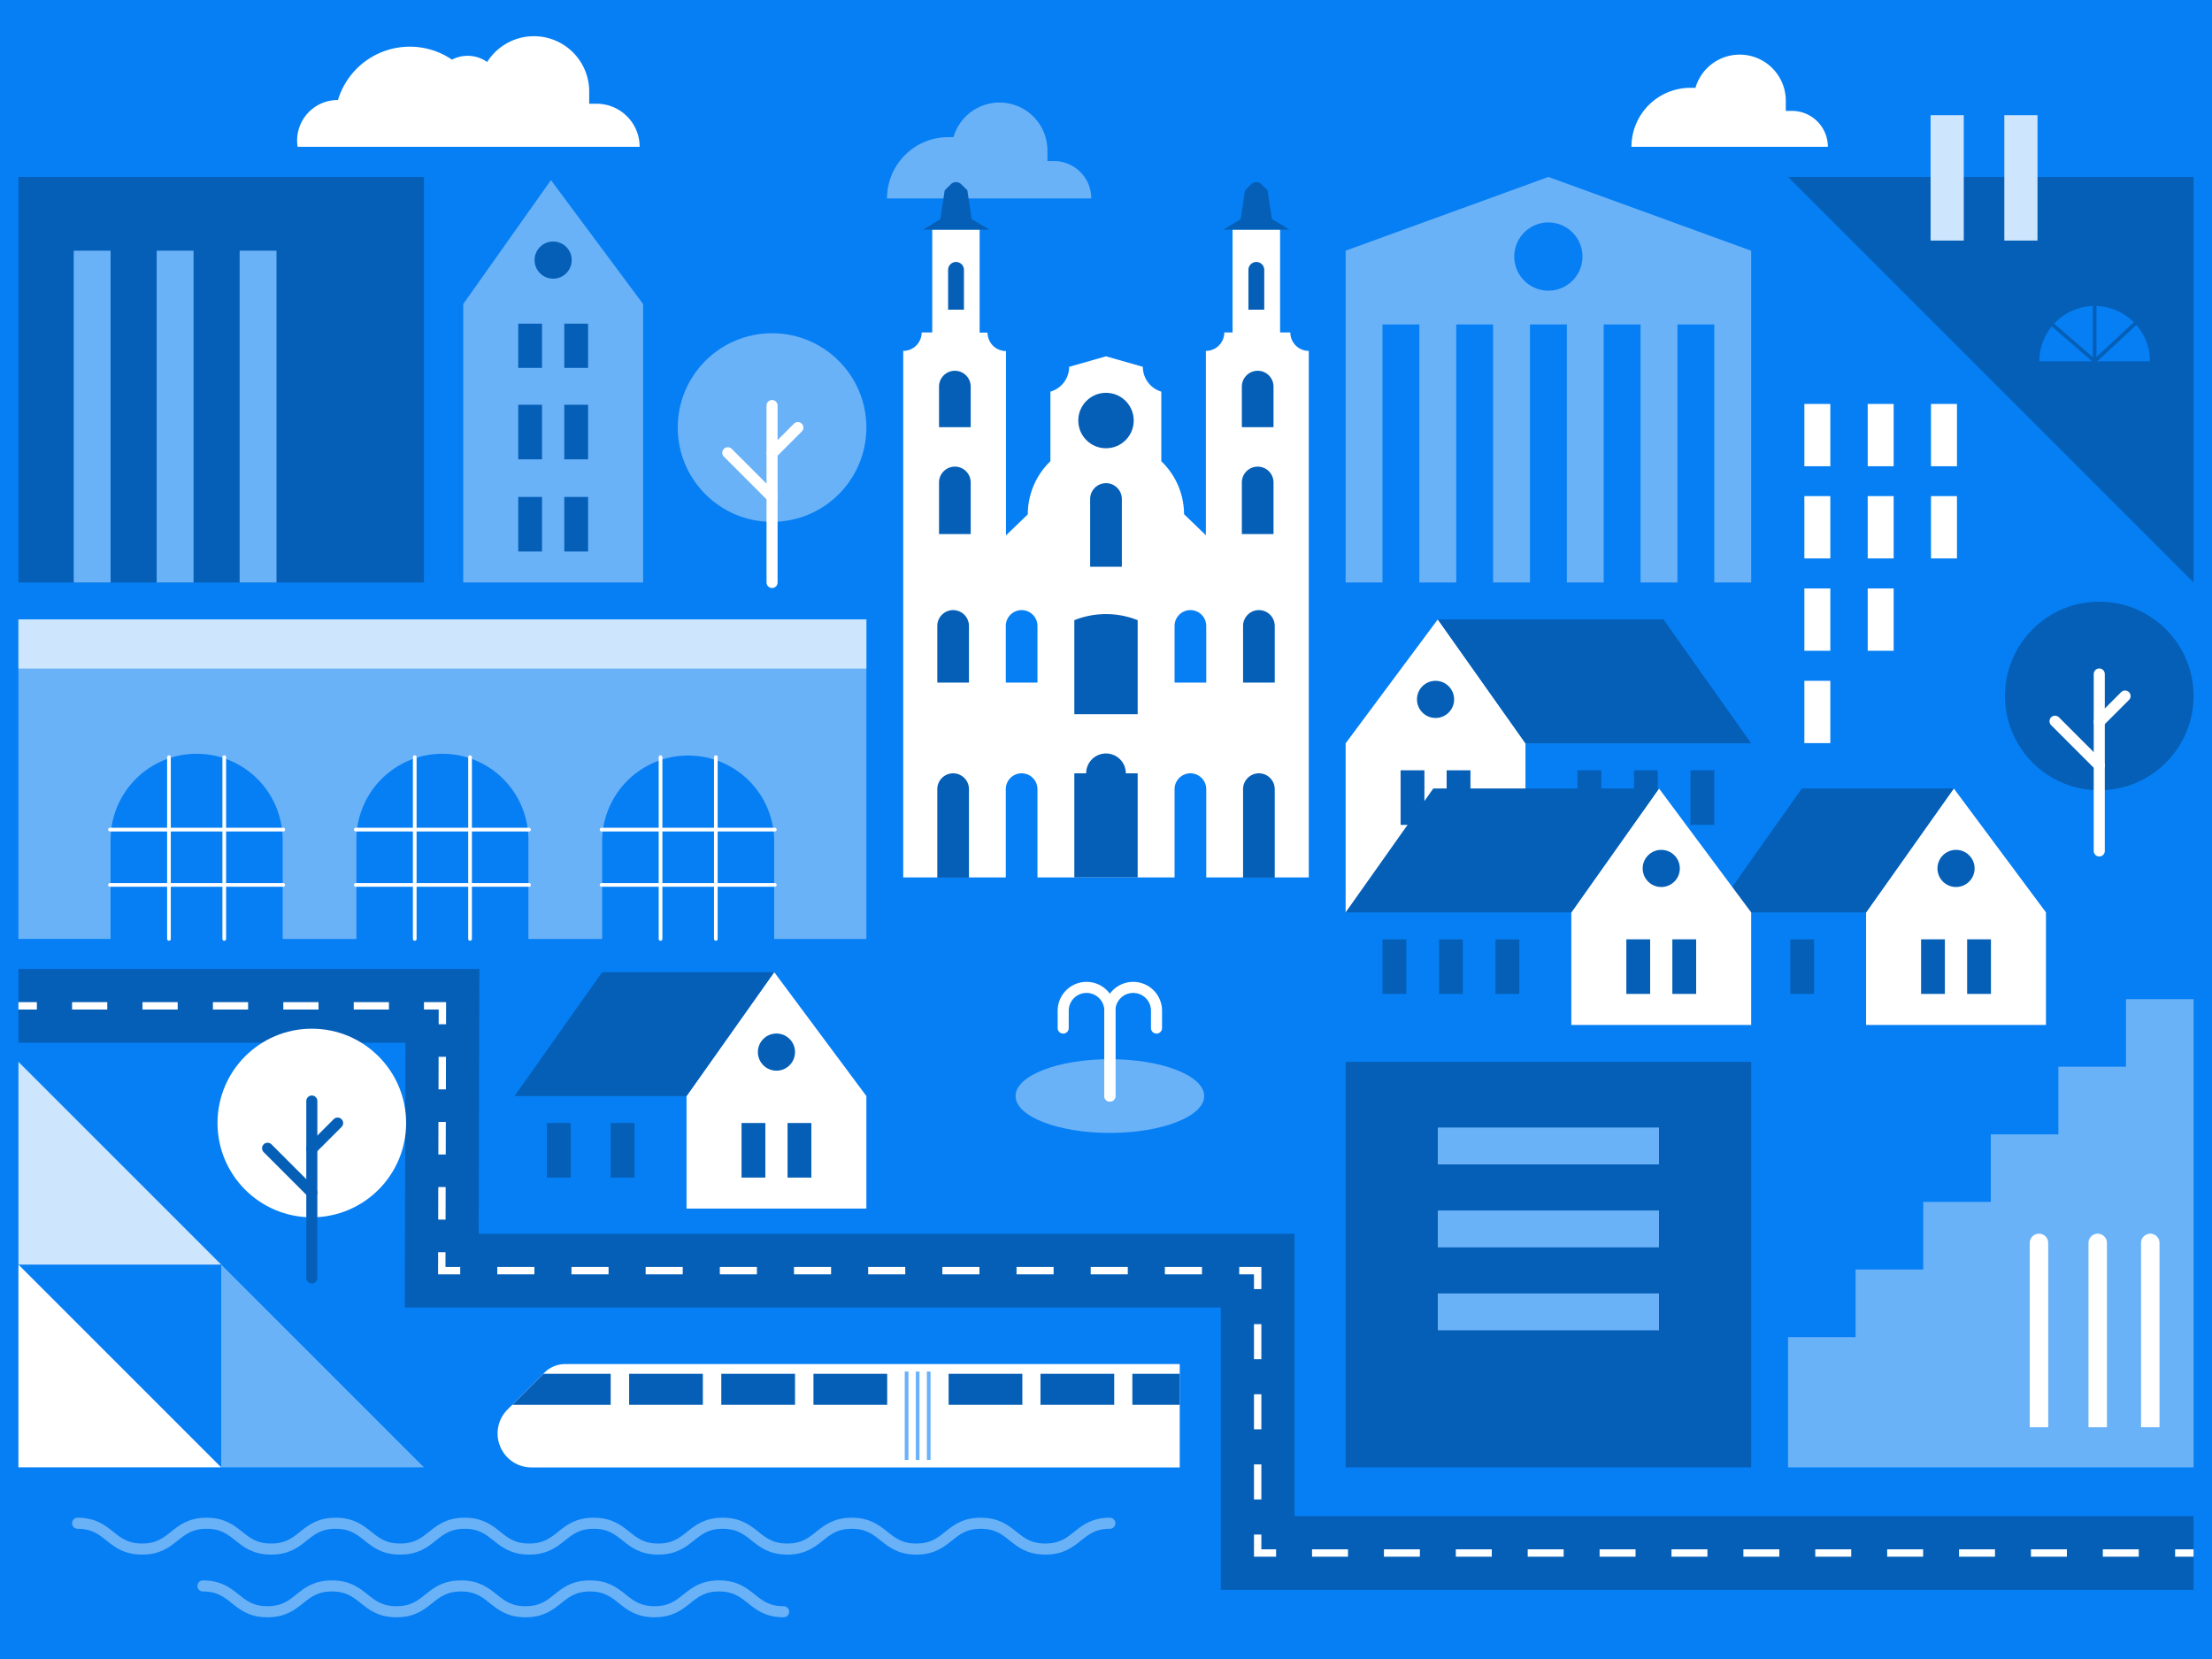 <svg xmlns="http://www.w3.org/2000/svg" viewBox="0 0 600 450">
  <defs>
    <style>
      .cls-1 {
        fill: #067ff4;
      }

      .cls-2 {
        fill: #fff;
      }

      .cls-3 {
        fill: #6ab2f8;
      }

      .cls-4 {
        fill: #055fb7;
      }

      .cls-10, .cls-11, .cls-12, .cls-13, .cls-14, .cls-15, .cls-16, .cls-17, .cls-18, .cls-19, .cls-5, .cls-6, .cls-7, .cls-9 {
        fill: none;
        stroke-miterlimit: 10;
      }

      .cls-16, .cls-5, .cls-7 {
        stroke: #6ab2f8;
      }

      .cls-17, .cls-19, .cls-5, .cls-6 {
        stroke-linecap: round;
      }

      .cls-17, .cls-5, .cls-6 {
        stroke-width: 3px;
      }

      .cls-10, .cls-11, .cls-12, .cls-13, .cls-14, .cls-15, .cls-19, .cls-6 {
        stroke: #fff;
      }

      .cls-7 {
        stroke-width: 10px;
      }

      .cls-8 {
        fill: #cde5fd;
      }

      .cls-17, .cls-18, .cls-9 {
        stroke: #055fb7;
      }

      .cls-9 {
        stroke-width: 20px;
      }

      .cls-10, .cls-11, .cls-12, .cls-13, .cls-14, .cls-15 {
        stroke-width: 2px;
      }

      .cls-11 {
        stroke-dasharray: 9.55 9.55;
      }

      .cls-12 {
        stroke-dasharray: 8.83 8.83;
      }

      .cls-13 {
        stroke-dasharray: 10.06 10.06;
      }

      .cls-14 {
        stroke-dasharray: 9.51 9.51;
      }

      .cls-15 {
        stroke-dasharray: 9.75 9.75;
      }
    </style>
  </defs>
  <g id="Layer_2" data-name="Layer 2">
    <rect class="cls-1" width="600" height="450"/>
    <g>
      <path class="cls-2" d="M130.37,39.82H173.5a11.67,11.67,0,0,0-11.68-11.68h-2V24.82a15,15,0,0,0-15-15h0a15,15,0,0,0-12.68,7,9.18,9.18,0,0,0-9.54-.64A20.36,20.36,0,0,0,91.67,27.13h-.08a11,11,0,0,0-11,11,11.93,11.93,0,0,0,.14,1.7Z"/>
      <path class="cls-2" d="M486.06,30.08h-1.67V27.32a12.5,12.5,0,0,0-12.5-12.5h0a12.48,12.48,0,0,0-12,9h-1.36a16,16,0,0,0-16,16H495.8A9.74,9.74,0,0,0,486.06,30.08Z"/>
      <path class="cls-3" d="M285.86,43.69h-1.75V40.82a13,13,0,0,0-13-13h0a13,13,0,0,0-12.48,9.38h-1.41a16.61,16.61,0,0,0-16.61,16.62H296A10.12,10.12,0,0,0,285.86,43.69Z"/>
      <g>
        <polygon class="cls-2" points="529.96 213.87 506.17 247.48 506.17 278.01 554.96 278.01 554.96 247.48 529.96 213.87"/>
        <polygon class="cls-4" points="506.17 247.48 464.96 247.48 488.74 213.87 529.96 213.87 506.17 247.48"/>
        <rect class="cls-4" x="485.61" y="254.79" width="6.46" height="14.81"/>
        <g>
          <rect class="cls-4" x="521.09" y="254.79" width="6.46" height="14.81"/>
          <rect class="cls-4" x="533.58" y="254.79" width="6.46" height="14.81"/>
        </g>
        <circle class="cls-4" cx="530.57" cy="235.56" r="5.04"/>
      </g>
      <g>
        <path class="cls-5" d="M55.05,430.18c8.75,0,8.75,7,17.5,7s8.75-7,17.49-7,8.75,7,17.51,7,8.75-7,17.5-7,8.75,7,17.5,7,8.75-7,17.49-7,8.75,7,17.51,7,8.75-7,17.5-7,8.75,7,17.5,7"/>
        <path class="cls-5" d="M21.05,413.18c8.75,0,8.75,7,17.5,7s8.75-7,17.49-7,8.75,7,17.51,7,8.75-7,17.5-7,8.75,7,17.5,7,8.75-7,17.49-7,8.75,7,17.51,7,8.75-7,17.5-7,8.75,7,17.5,7,8.75-7,17.49-7,8.75,7,17.51,7,8.75-7,17.5-7,8.75,7,17.5,7,8.75-7,17.49-7,8.75,7,17.51,7,8.75-7,17.5-7"/>
      </g>
      <g>
        <ellipse class="cls-3" cx="301.05" cy="297.3" rx="25.58" ry="10"/>
        <path class="cls-6" d="M301.05,297.3V274.16a6.32,6.32,0,0,1,6.32-6.33h0a6.32,6.32,0,0,1,6.33,6.33v4.7"/>
        <path class="cls-6" d="M301.05,297.3V274.16a6.33,6.33,0,0,0-6.33-6.33h0a6.33,6.33,0,0,0-6.33,6.33v4.7"/>
      </g>
      <g>
        <path class="cls-2" d="M347.22,90.18V62.25H334.33V90.18h-2.24a5,5,0,0,1-5,5v50l-5.92-5.7A20,20,0,0,0,315,125.11V106.23A7,7,0,0,1,310,99.5l-10-2.85L290,99.5a7,7,0,0,1-5.08,6.73v18.88a20,20,0,0,0-6.13,14.41l-5.92,5.7v-50a5,5,0,0,1-5-5h-2.15V62.25H252.87V90.18H250a5,5,0,0,1-5,5V238H355V95.18a5,5,0,0,1-5-5Z"/>
        <path class="cls-4" d="M305.38,209.76a5.38,5.38,0,0,0-10.76,0h-3.21V238h17.18V209.76Z"/>
        <path class="cls-4" d="M308.59,168.22a23.19,23.19,0,0,0-17.18,0v25.51h17.18Z"/>
        <path class="cls-4" d="M258.53,209.76h0a4.3,4.3,0,0,1,4.3,4.3v24a0,0,0,0,1,0,0h-8.59a0,0,0,0,1,0,0v-24A4.3,4.3,0,0,1,258.53,209.76Z"/>
        <path class="cls-1" d="M277.11,209.76h0a4.3,4.3,0,0,1,4.3,4.3v25a0,0,0,0,1,0,0h-8.59a0,0,0,0,1,0,0v-25A4.3,4.3,0,0,1,277.11,209.76Z"/>
        <path class="cls-4" d="M258.53,165.49h0a4.3,4.3,0,0,1,4.3,4.3v15.36a0,0,0,0,1,0,0h-8.59a0,0,0,0,1,0,0V169.78A4.3,4.3,0,0,1,258.53,165.49Z"/>
        <path class="cls-1" d="M277.11,165.49h0a4.3,4.3,0,0,1,4.3,4.3v15.36a0,0,0,0,1,0,0h-8.59a0,0,0,0,1,0,0V169.78A4.3,4.3,0,0,1,277.11,165.49Z"/>
        <path class="cls-4" d="M259,126.57h0a4.3,4.3,0,0,1,4.3,4.3v14a0,0,0,0,1,0,0h-8.59a0,0,0,0,1,0,0v-14A4.3,4.3,0,0,1,259,126.57Z"/>
        <path class="cls-4" d="M300,131.06h0a4.3,4.3,0,0,1,4.3,4.3v18.36a0,0,0,0,1,0,0H295.7a0,0,0,0,1,0,0V135.36a4.3,4.3,0,0,1,4.3-4.3Z"/>
        <path class="cls-4" d="M341.14,126.57h0a4.3,4.3,0,0,1,4.3,4.3v14a0,0,0,0,1,0,0h-8.59a0,0,0,0,1,0,0v-14A4.3,4.3,0,0,1,341.14,126.57Z"/>
        <path class="cls-4" d="M259,100.57h0a4.3,4.3,0,0,1,4.3,4.3v11a0,0,0,0,1,0,0h-8.59a0,0,0,0,1,0,0v-11a4.3,4.3,0,0,1,4.3-4.3Z"/>
        <path class="cls-4" d="M341.14,100.57h0a4.3,4.3,0,0,1,4.3,4.3v11a0,0,0,0,1,0,0h-8.59a0,0,0,0,1,0,0v-11A4.3,4.3,0,0,1,341.14,100.57Z"/>
        <path class="cls-4" d="M341.47,209.76h0a4.3,4.3,0,0,1,4.3,4.3v24a0,0,0,0,1,0,0h-8.59a0,0,0,0,1,0,0v-24A4.3,4.3,0,0,1,341.47,209.76Z"/>
        <path class="cls-1" d="M322.89,209.76h0a4.3,4.3,0,0,1,4.3,4.3v25a0,0,0,0,1,0,0h-8.59a0,0,0,0,1,0,0v-25A4.3,4.3,0,0,1,322.89,209.76Z"/>
        <path class="cls-4" d="M341.47,165.49h0a4.3,4.3,0,0,1,4.3,4.3v15.36a0,0,0,0,1,0,0h-8.59a0,0,0,0,1,0,0V169.78A4.3,4.3,0,0,1,341.47,165.49Z"/>
        <path class="cls-1" d="M322.89,165.49h0a4.3,4.3,0,0,1,4.3,4.3v15.36a0,0,0,0,1,0,0h-8.59a0,0,0,0,1,0,0V169.78A4.3,4.3,0,0,1,322.89,165.49Z"/>
        <path class="cls-4" d="M263.57,59.41l-1.18-7.82L260.75,50a2,2,0,0,0-2.87,0l-1.64,1.64-1.18,7.82-4.72,2.84h18Z"/>
        <path class="cls-4" d="M345,59.41l-1.18-7.82L342.21,50a2,2,0,0,0-2.87,0l-1.64,1.64-1.18,7.82-4.72,2.84h18Z"/>
        <path class="cls-4" d="M259.32,71.06h0a2.15,2.15,0,0,1,2.15,2.15V84a0,0,0,0,1,0,0h-4.3a0,0,0,0,1,0,0V73.21A2.15,2.15,0,0,1,259.32,71.06Z"/>
        <path class="cls-4" d="M340.78,71.06h0a2.15,2.15,0,0,1,2.15,2.15V84a0,0,0,0,1,0,0h-4.3a0,0,0,0,1,0,0V73.21a2.15,2.15,0,0,1,2.15-2.15Z"/>
        <circle class="cls-4" cx="300" cy="114.07" r="7.52"/>
      </g>
      <polygon class="cls-3" points="576.67 271.02 576.67 289.35 558.33 289.35 558.33 307.69 540 307.69 540 326.02 521.67 326.02 521.67 344.35 503.33 344.35 503.33 362.69 485 362.69 485 398.02 595 398.02 595 271.02 576.67 271.02"/>
      <polygon class="cls-4" points="595 48 485 48 595 158 595 48"/>
      <g>
        <rect class="cls-4" x="365" y="288.02" width="110" height="110"/>
        <g>
          <line class="cls-7" x1="390" y1="310.84" x2="450" y2="310.84"/>
          <line class="cls-7" x1="390" y1="333.34" x2="450" y2="333.34"/>
          <line class="cls-7" x1="390" y1="355.84" x2="450" y2="355.84"/>
        </g>
      </g>
      <g>
        <path class="cls-3" d="M5,168v86.67H30V227.79a23.33,23.33,0,0,1,23.33-23.33h0a23.33,23.33,0,0,1,23.34,23.33v26.89h20V227.79A23.32,23.32,0,0,1,120,204.46h0a23.32,23.32,0,0,1,23.33,23.33v26.89h20V227.79a23.34,23.34,0,0,1,46.67,0v26.89h25V168Z"/>
        <rect class="cls-8" x="5" y="168.01" width="230" height="13.33"/>
      </g>
      <polyline class="cls-9" points="5 272.83 120 272.83 119.83 344.66 341.14 344.66 341.14 421.25 595 421.25"/>
      <g>
        <line class="cls-10" x1="5" y1="272.83" x2="10" y2="272.83"/>
        <line class="cls-11" x1="19.55" y1="272.83" x2="110.23" y2="272.83"/>
        <polyline class="cls-10" points="115 272.83 120 272.83 119.99 277.83"/>
        <line class="cls-12" x1="119.97" y1="286.66" x2="119.85" y2="335.24"/>
        <polyline class="cls-10" points="119.84 339.66 119.83 344.66 124.83 344.66"/>
        <line class="cls-13" x1="134.89" y1="344.66" x2="331.11" y2="344.66"/>
        <polyline class="cls-10" points="336.14 344.66 341.14 344.66 341.14 349.66"/>
        <line class="cls-14" x1="341.14" y1="359.17" x2="341.14" y2="411.49"/>
        <polyline class="cls-10" points="341.14 416.25 341.14 421.25 346.14 421.25"/>
        <line class="cls-15" x1="355.89" y1="421.25" x2="585.12" y2="421.25"/>
        <line class="cls-10" x1="590" y1="421.25" x2="595" y2="421.25"/>
      </g>
      <path class="cls-1" d="M568.17,83h0a15,15,0,0,1,15,15v0a0,0,0,0,1,0,0h-30a0,0,0,0,1,0,0v0A15,15,0,0,1,568.17,83Z"/>
      <g>
        <rect class="cls-2" x="489.43" y="109.57" width="7.04" height="16.9"/>
        <rect class="cls-2" x="489.43" y="159.62" width="7.04" height="16.9"/>
        <rect class="cls-2" x="506.61" y="109.57" width="7.04" height="16.9"/>
        <rect class="cls-2" x="506.61" y="159.62" width="7.04" height="16.9"/>
        <rect class="cls-2" x="523.78" y="109.57" width="7.04" height="16.9"/>
        <rect class="cls-2" x="489.43" y="134.57" width="7.04" height="16.9"/>
        <rect class="cls-2" x="506.61" y="134.57" width="7.04" height="16.9"/>
        <rect class="cls-2" x="523.78" y="134.57" width="7.04" height="16.9"/>
        <rect class="cls-2" x="489.43" y="184.67" width="7.04" height="16.9"/>
      </g>
      <rect class="cls-8" x="543.67" y="31.25" width="9" height="34"/>
      <rect class="cls-8" x="523.67" y="31.25" width="9" height="34"/>
      <path class="cls-3" d="M420,48,365,68v90h10V88h10v70h10V88h10v70h10V88h10v70h10V88h10v70h10V88h10v70h10V68Zm0,30.84a9.25,9.25,0,1,1,9.24-9.24A9.24,9.24,0,0,1,420,78.84Z"/>
      <g>
        <path class="cls-2" d="M583.26,334.64h0a2.5,2.5,0,0,1,2.5,2.5v50a0,0,0,0,1,0,0h-5a0,0,0,0,1,0,0v-50a2.5,2.5,0,0,1,2.5-2.5Z"/>
        <path class="cls-2" d="M569,334.64h0a2.5,2.5,0,0,1,2.5,2.5v50a0,0,0,0,1,0,0h-5a0,0,0,0,1,0,0v-50A2.5,2.5,0,0,1,569,334.64Z"/>
        <path class="cls-2" d="M553.07,334.64h0a2.5,2.5,0,0,1,2.5,2.5v50a0,0,0,0,1,0,0h-5a0,0,0,0,1,0,0v-50A2.5,2.5,0,0,1,553.07,334.64Z"/>
      </g>
      <g>
        <path class="cls-2" d="M320,370H153.32a8,8,0,0,0-5.66,2.34l-10,10a9.2,9.2,0,0,0,6.51,15.7H320Z"/>
        <g>
          <line class="cls-16" x1="245.91" y1="372.02" x2="245.91" y2="396.02"/>
          <line class="cls-16" x1="248.91" y1="372.02" x2="248.91" y2="396.02"/>
          <line class="cls-16" x1="251.91" y1="372.02" x2="251.91" y2="396.02"/>
        </g>
        <g>
          <polygon class="cls-4" points="165.65 381.05 165.65 372.64 147.38 372.64 138.97 381.05 165.65 381.05"/>
          <rect class="cls-4" x="170.65" y="372.64" width="20" height="8.41"/>
          <rect class="cls-4" x="195.65" y="372.64" width="20" height="8.41"/>
          <rect class="cls-4" x="220.65" y="372.64" width="20" height="8.41"/>
          <rect class="cls-4" x="257.31" y="372.64" width="20" height="8.41"/>
          <rect class="cls-4" x="282.23" y="372.64" width="20" height="8.41"/>
          <rect class="cls-4" x="307.15" y="372.64" width="12.85" height="8.41"/>
        </g>
      </g>
      <g>
        <circle class="cls-3" cx="209.42" cy="115.97" r="25.58"/>
        <line class="cls-6" x1="209.42" y1="110" x2="209.42" y2="158"/>
        <line class="cls-6" x1="209.42" y1="122.98" x2="216.42" y2="115.98"/>
        <line class="cls-6" x1="209.42" y1="134.81" x2="197.42" y2="122.81"/>
      </g>
      <g>
        <circle class="cls-4" cx="569.42" cy="188.78" r="25.58"/>
        <line class="cls-6" x1="569.42" y1="182.82" x2="569.42" y2="230.82"/>
        <line class="cls-6" x1="569.42" y1="195.8" x2="576.42" y2="188.8"/>
        <line class="cls-6" x1="569.42" y1="207.63" x2="557.42" y2="195.63"/>
      </g>
      <g>
        <rect class="cls-4" x="5" y="48" width="110" height="110"/>
        <g>
          <line class="cls-7" x1="25" y1="68" x2="25" y2="158"/>
          <line class="cls-7" x1="47.5" y1="68" x2="47.5" y2="158"/>
          <line class="cls-7" x1="70" y1="68" x2="70" y2="158"/>
        </g>
      </g>
      <g>
        <circle class="cls-2" cx="84.58" cy="304.61" r="25.58"/>
        <line class="cls-17" x1="84.58" y1="298.65" x2="84.58" y2="346.65"/>
        <line class="cls-17" x1="84.58" y1="311.63" x2="91.58" y2="304.63"/>
        <line class="cls-17" x1="84.58" y1="323.46" x2="72.58" y2="311.46"/>
      </g>
      <g>
        <polygon class="cls-2" points="210 263.69 186.22 297.3 186.22 327.83 235 327.83 235 297.3 210 263.69"/>
        <polygon class="cls-4" points="186.22 297.3 139.56 297.3 163.34 263.69 210 263.69 186.22 297.3"/>
        <rect class="cls-4" x="148.35" y="304.61" width="6.46" height="14.81"/>
        <rect class="cls-4" x="165.65" y="304.61" width="6.46" height="14.81"/>
        <g>
          <rect class="cls-4" x="201.14" y="304.61" width="6.46" height="14.81"/>
          <rect class="cls-4" x="213.62" y="304.61" width="6.46" height="14.81"/>
        </g>
        <circle class="cls-4" cx="210.61" cy="285.38" r="5.04"/>
      </g>
      <g>
        <polygon class="cls-3" points="149.44 48.86 125.65 82.47 125.65 158 174.44 158 174.44 82.47 149.44 48.86"/>
        <g>
          <rect class="cls-4" x="140.57" y="109.79" width="6.46" height="14.81"/>
          <rect class="cls-4" x="153.06" y="109.79" width="6.46" height="14.81"/>
        </g>
        <g>
          <rect class="cls-4" x="140.57" y="87.79" width="6.46" height="12"/>
          <rect class="cls-4" x="153.06" y="87.79" width="6.46" height="12"/>
        </g>
        <g>
          <rect class="cls-4" x="140.57" y="134.79" width="6.46" height="14.81"/>
          <rect class="cls-4" x="153.06" y="134.79" width="6.46" height="14.81"/>
        </g>
        <circle class="cls-4" cx="150.04" cy="70.55" r="5.04"/>
      </g>
      <g>
        <polygon class="cls-2" points="390 168.01 413.78 201.62 413.78 237.48 365 247.48 365 201.62 390 168.01"/>
        <polygon class="cls-4" points="413.78 201.62 475 201.62 451.22 168.01 390 168.01 413.78 201.62"/>
        <rect class="cls-4" x="443.22" y="208.94" width="6.46" height="14.81" transform="translate(892.89 432.69) rotate(180)"/>
        <rect class="cls-4" x="458.54" y="208.94" width="6.46" height="14.81" transform="translate(923.54 432.69) rotate(180)"/>
        <rect class="cls-4" x="427.89" y="208.94" width="6.46" height="14.81" transform="translate(862.24 432.69) rotate(180)"/>
        <g>
          <rect class="cls-4" x="392.41" y="208.94" width="6.46" height="14.81" transform="translate(791.27 432.69) rotate(180)"/>
          <rect class="cls-4" x="379.92" y="208.94" width="6.46" height="14.81" transform="translate(766.29 432.69) rotate(180)"/>
        </g>
        <circle class="cls-4" cx="389.39" cy="189.71" r="5.04"/>
      </g>
      <g>
        <polygon class="cls-2" points="450 213.87 426.22 247.48 426.22 278.01 475 278.01 475 247.48 450 213.87"/>
        <polygon class="cls-4" points="426.22 247.48 365 247.48 388.78 213.87 450 213.87 426.22 247.48"/>
        <rect class="cls-4" x="390.33" y="254.79" width="6.46" height="14.81"/>
        <rect class="cls-4" x="375" y="254.79" width="6.46" height="14.81"/>
        <rect class="cls-4" x="405.65" y="254.79" width="6.46" height="14.81"/>
        <g>
          <rect class="cls-4" x="441.14" y="254.79" width="6.46" height="14.81"/>
          <rect class="cls-4" x="453.62" y="254.79" width="6.46" height="14.81"/>
        </g>
        <circle class="cls-4" cx="450.61" cy="235.56" r="5.04"/>
      </g>
      <g>
        <line class="cls-18" x1="568.17" y1="82.96" x2="568.17" y2="97.96"/>
        <line class="cls-18" x1="553.17" y1="84.96" x2="568.17" y2="97.96"/>
        <line class="cls-18" x1="582.17" y1="84.96" x2="568.17" y2="97.96"/>
      </g>
      <polygon class="cls-3" points="60 343.02 115 398.02 60 398.02 60 343.02"/>
      <polygon class="cls-2" points="5 343.02 60 398.02 5 398.02 5 343.02"/>
      <polygon class="cls-8" points="5 288.02 60 343.02 5 343.02 5 288.02"/>
    </g>
    <g>
      <line class="cls-19" x1="76.83" y1="240.03" x2="29.83" y2="240.03"/>
      <line class="cls-19" x1="45.83" y1="254.68" x2="45.83" y2="205.38"/>
      <line class="cls-19" x1="60.83" y1="254.68" x2="60.83" y2="205.38"/>
      <line class="cls-19" x1="76.83" y1="225.03" x2="29.83" y2="225.03"/>
    </g>
    <g>
      <line class="cls-19" x1="143.5" y1="240.03" x2="96.5" y2="240.03"/>
      <line class="cls-19" x1="112.5" y1="254.68" x2="112.5" y2="205.38"/>
      <line class="cls-19" x1="127.5" y1="254.68" x2="127.5" y2="205.38"/>
      <line class="cls-19" x1="143.5" y1="225.03" x2="96.5" y2="225.03"/>
    </g>
    <g>
      <line class="cls-19" x1="210.17" y1="240.03" x2="163.17" y2="240.03"/>
      <line class="cls-19" x1="179.17" y1="254.68" x2="179.17" y2="205.38"/>
      <line class="cls-19" x1="194.17" y1="254.68" x2="194.17" y2="205.38"/>
      <line class="cls-19" x1="210.17" y1="225.03" x2="163.17" y2="225.03"/>
    </g>
  </g>
</svg>
